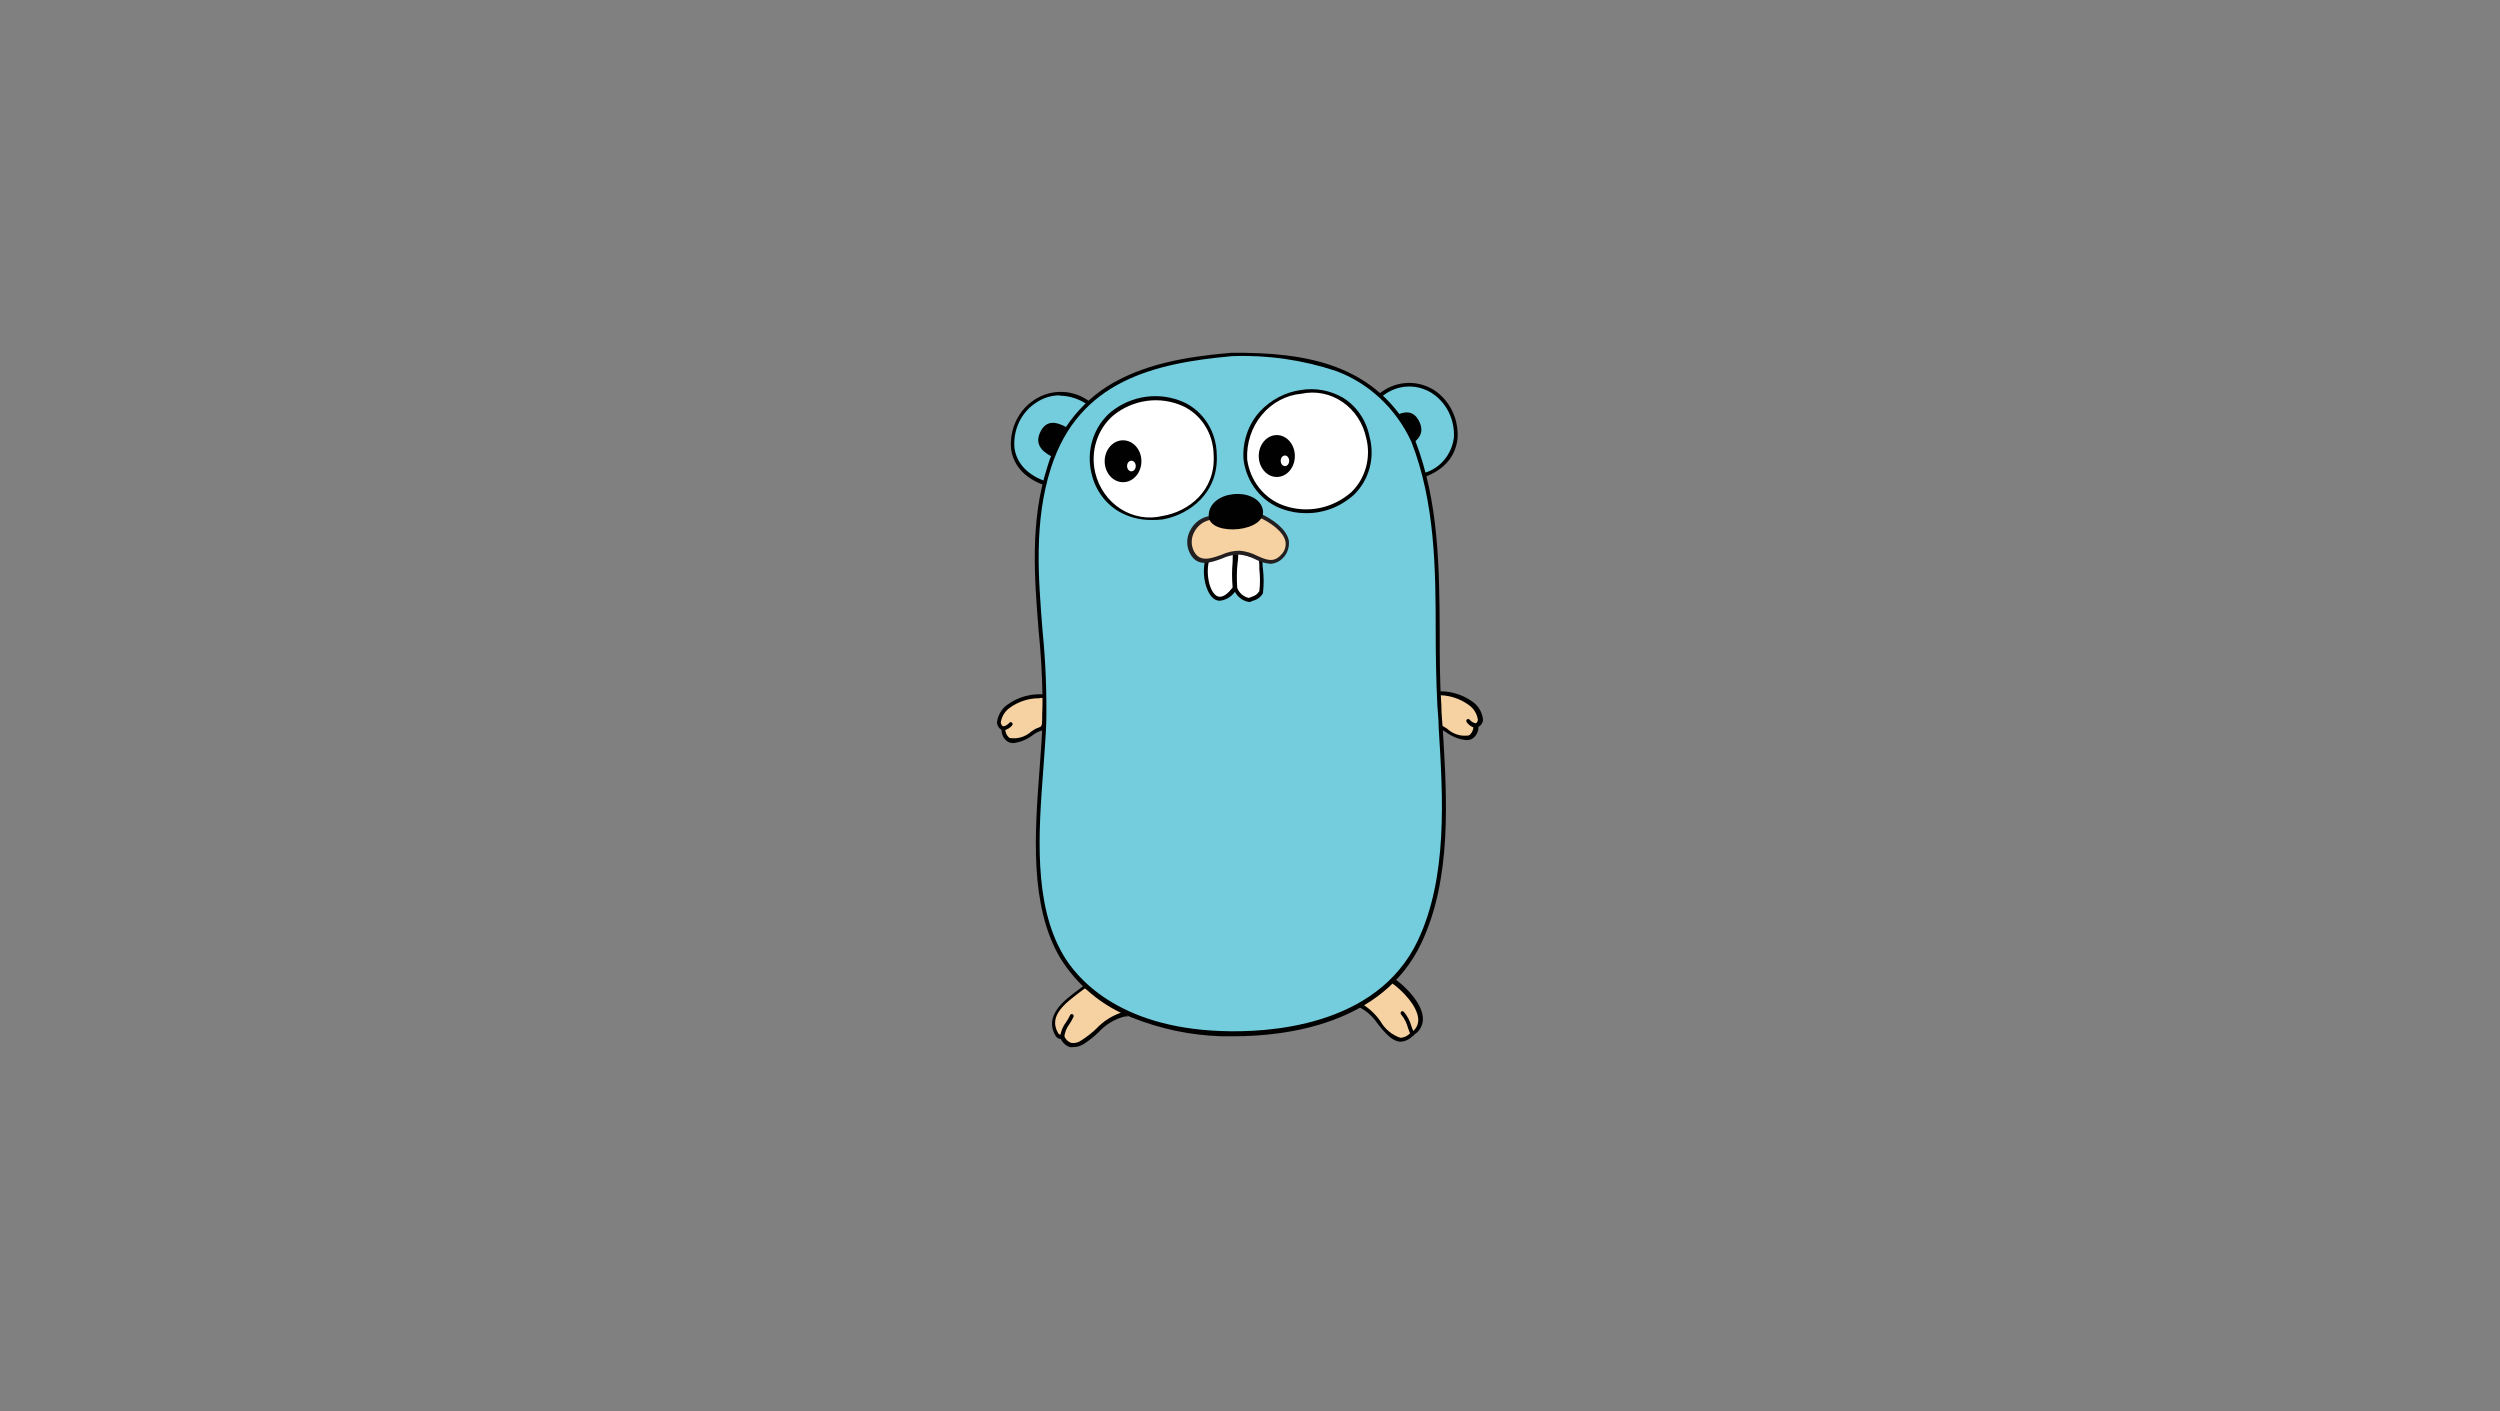 <svg xmlns="http://www.w3.org/2000/svg" width="163" height="92" viewBox="0 0 163 92" fill="none"><rect x="0" y="0" width="163" height="92" fill="#808080" stroke="none"/><g style="mix-blend-mode:luminosity"><path d="M65.425 47.48C65.486 48.818 66.771 48.188 67.329 47.778C67.887 47.367 68.002 47.714 68.082 46.928C68.132 46.415 68.152 45.9 68.143 45.385C67.295 45.294 66.444 45.522 65.741 46.029C65.391 46.298 64.739 47.148 65.418 47.445" fill="#F6D2A2"></path><path d="M66.084 48.45C65.958 48.452 65.834 48.423 65.721 48.365C65.591 48.286 65.484 48.173 65.411 48.036C65.338 47.899 65.301 47.744 65.304 47.586C65.221 47.543 65.149 47.478 65.096 47.397C65.043 47.317 65.01 47.224 65.001 47.126C65.025 46.891 65.098 46.663 65.214 46.461C65.33 46.258 65.487 46.084 65.674 45.951C66.4 45.425 67.28 45.189 68.156 45.286H68.257V45.392C68.271 45.796 68.26 46.2 68.224 46.602V46.956C68.19 47.508 68.089 47.593 67.82 47.664C67.676 47.711 67.54 47.78 67.416 47.87C67.029 48.184 66.569 48.385 66.084 48.45ZM67.793 45.526C67.087 45.515 66.394 45.738 65.815 46.163C65.665 46.273 65.537 46.413 65.44 46.577C65.342 46.74 65.278 46.922 65.25 47.112C65.258 47.178 65.284 47.24 65.325 47.292C65.365 47.343 65.418 47.382 65.479 47.402H65.546V47.48C65.536 47.603 65.557 47.727 65.607 47.838C65.656 47.95 65.733 48.046 65.829 48.117C66.083 48.159 66.344 48.141 66.591 48.065C66.839 47.989 67.068 47.857 67.262 47.678C67.402 47.575 67.556 47.494 67.719 47.438C67.894 47.374 67.934 47.36 67.961 46.921V46.567C67.993 46.214 68.006 45.86 68.002 45.505H67.793V45.526Z" fill="#010101"></path><path d="M65.424 47.481C65.617 47.436 65.792 47.332 65.929 47.183L65.424 47.481Z" fill="#C7B199"></path><path d="M65.425 47.608C65.393 47.618 65.36 47.615 65.331 47.599C65.302 47.584 65.28 47.556 65.27 47.523C65.26 47.49 65.263 47.455 65.278 47.424C65.293 47.394 65.319 47.371 65.351 47.36H65.431C65.574 47.325 65.703 47.246 65.802 47.133C65.811 47.12 65.824 47.109 65.838 47.1C65.851 47.092 65.867 47.086 65.883 47.084C65.899 47.081 65.915 47.082 65.93 47.087C65.946 47.091 65.961 47.099 65.973 47.109C65.986 47.119 65.997 47.132 66.005 47.146C66.013 47.161 66.019 47.177 66.021 47.194C66.023 47.211 66.022 47.228 66.018 47.244C66.014 47.261 66.007 47.276 65.997 47.289C65.87 47.443 65.7 47.552 65.512 47.601H65.425V47.608Z" fill="#010101"></path><path d="M68.359 31.56C63.494 30.144 67.114 23.61 71.05 26.286L68.359 31.56Z" fill="#74CDDD"></path><path d="M68.418 31.708H68.324C66.938 31.298 66.083 30.434 65.922 29.28C65.865 28.653 65.975 28.021 66.24 27.456C66.505 26.891 66.914 26.415 67.422 26.081C67.974 25.713 68.618 25.529 69.271 25.552C69.924 25.574 70.555 25.803 71.082 26.208L71.177 26.272L68.418 31.708ZM69.091 25.776C68.539 25.777 67.999 25.947 67.537 26.265C67.067 26.572 66.687 27.011 66.441 27.532C66.195 28.053 66.092 28.637 66.144 29.217C66.292 30.243 67.046 31.022 68.277 31.411L70.833 26.335C70.316 25.995 69.721 25.809 69.111 25.797L69.091 25.776Z" fill="#010101"></path><path d="M89.968 25.797C93.817 22.966 97.295 29.337 92.821 30.986L89.968 25.797Z" fill="#74CDDD"></path><path d="M92.767 31.142L89.807 25.762L89.895 25.698C90.387 25.283 90.986 25.032 91.615 24.976C92.245 24.921 92.875 25.064 93.427 25.387C93.947 25.708 94.373 26.174 94.657 26.734C94.941 27.294 95.071 27.925 95.035 28.558C94.968 29.266 94.604 30.477 92.862 31.107L92.767 31.142ZM90.13 25.833L92.875 30.831C93.373 30.689 93.821 30.395 94.162 29.988C94.503 29.58 94.722 29.075 94.793 28.537C94.828 27.951 94.707 27.365 94.445 26.847C94.182 26.328 93.788 25.896 93.306 25.599C92.814 25.303 92.249 25.167 91.684 25.208C91.119 25.25 90.578 25.467 90.13 25.833Z" fill="#010101"></path><path d="M90.796 63.932C91.771 64.569 93.561 66.494 92.094 67.429C90.688 68.788 89.894 65.935 88.656 65.546C88.894 65.141 89.206 64.791 89.573 64.514C89.94 64.237 90.356 64.039 90.796 63.932Z" fill="#F6D2A2"></path><path d="M91.348 67.918H91.294C90.736 67.882 90.278 67.309 89.834 66.764C89.528 66.294 89.11 65.916 88.623 65.666L88.462 65.617L88.563 65.44C89.063 64.6 89.859 64.002 90.776 63.776H90.864C91.49 64.187 92.781 65.376 92.775 66.452C92.771 66.665 92.712 66.872 92.606 67.053C92.499 67.234 92.348 67.381 92.169 67.479C91.961 67.732 91.666 67.89 91.348 67.918ZM88.845 65.482C89.302 65.765 89.698 66.143 90.009 66.594C90.303 67.102 90.762 67.482 91.301 67.663C91.429 67.657 91.554 67.625 91.669 67.567C91.785 67.51 91.888 67.43 91.974 67.33C92.121 67.255 92.245 67.138 92.333 66.993C92.42 66.848 92.469 66.681 92.472 66.509C92.472 65.645 91.436 64.562 90.716 64.074C89.949 64.281 89.284 64.784 88.852 65.482H88.845Z" fill="#010101"></path><path d="M92.094 67.564C92.072 67.564 92.05 67.557 92.031 67.544C92.012 67.532 91.996 67.514 91.987 67.493C91.915 67.336 91.853 67.176 91.798 67.012C91.716 66.691 91.564 66.395 91.354 66.148C91.343 66.136 91.333 66.122 91.327 66.107C91.321 66.092 91.317 66.075 91.317 66.058C91.317 66.042 91.319 66.025 91.325 66.009C91.331 65.994 91.34 65.98 91.351 65.967C91.362 65.955 91.375 65.946 91.39 65.939C91.404 65.932 91.42 65.929 91.436 65.928C91.452 65.928 91.468 65.931 91.483 65.937C91.497 65.943 91.511 65.952 91.522 65.964C91.755 66.231 91.925 66.551 92.02 66.898C92.073 67.053 92.134 67.204 92.202 67.351C92.216 67.382 92.218 67.416 92.208 67.448C92.198 67.48 92.176 67.506 92.148 67.521L92.094 67.564Z" fill="#010101"></path><path d="M73.323 66.105C72.173 66.289 71.527 67.379 70.572 67.932C70.471 68.029 70.35 68.099 70.218 68.135C70.086 68.172 69.948 68.174 69.815 68.141C69.682 68.108 69.559 68.042 69.456 67.947C69.354 67.853 69.275 67.733 69.226 67.599C69.159 67.601 69.093 67.586 69.032 67.557C68.972 67.527 68.918 67.484 68.876 67.429C68.042 66.013 69.744 65.029 70.639 64.335C71.897 64.081 72.671 65.206 73.323 66.105Z" fill="#F6D2A2"></path><path d="M69.966 68.272C69.895 68.281 69.823 68.281 69.751 68.272C69.625 68.229 69.508 68.159 69.407 68.068C69.307 67.977 69.225 67.866 69.166 67.741C69.101 67.74 69.037 67.723 68.98 67.691C68.922 67.659 68.873 67.613 68.836 67.557C68.029 66.219 69.401 65.206 70.309 64.534L70.626 64.293C71.897 64.024 72.705 65.128 73.35 66.02L73.532 66.275H73.33C72.681 66.439 72.09 66.795 71.628 67.302C71.318 67.602 70.98 67.867 70.619 68.095C70.419 68.211 70.195 68.272 69.966 68.272ZM69.159 67.45C69.206 67.44 69.254 67.44 69.3 67.45H69.334L69.388 67.564C69.431 67.664 69.494 67.754 69.571 67.828C69.649 67.902 69.74 67.959 69.838 67.996C70.075 68.033 70.317 67.972 70.511 67.826C70.86 67.606 71.187 67.35 71.487 67.061C71.941 66.583 72.497 66.227 73.108 66.02C72.489 65.171 71.763 64.251 70.706 64.463L70.404 64.689C69.475 65.397 68.325 66.233 68.991 67.358C69.006 67.385 69.026 67.408 69.051 67.425C69.075 67.442 69.103 67.453 69.132 67.457L69.159 67.45Z" fill="#010101"></path><path d="M69.246 67.734C69.226 67.735 69.206 67.731 69.188 67.722C69.17 67.713 69.154 67.7 69.142 67.683C69.13 67.666 69.122 67.646 69.119 67.626C69.116 67.605 69.118 67.583 69.125 67.564C69.174 67.224 69.309 66.903 69.515 66.636C69.612 66.496 69.698 66.347 69.771 66.19C69.784 66.159 69.809 66.135 69.839 66.123C69.869 66.111 69.903 66.112 69.932 66.127C69.962 66.141 69.985 66.166 69.996 66.198C70.007 66.23 70.006 66.266 69.993 66.296C69.915 66.468 69.822 66.631 69.717 66.785C69.539 67.025 69.425 67.311 69.387 67.613C69.386 67.631 69.382 67.649 69.374 67.665C69.367 67.681 69.356 67.695 69.342 67.707C69.329 67.718 69.314 67.727 69.297 67.731C69.28 67.736 69.263 67.737 69.246 67.734ZM68.56 29.762C67.887 29.408 67.45 28.919 67.84 28.141C68.23 27.362 68.876 27.497 69.522 27.85L68.56 29.762ZM91.805 29.082C92.478 28.728 92.915 28.24 92.525 27.461C92.134 26.682 91.489 26.817 90.843 27.171L91.805 29.082Z" fill="#010101"></path><path d="M96.225 47.311C96.165 48.649 94.88 48.019 94.321 47.608C93.763 47.198 93.648 47.544 93.568 46.759C93.518 46.246 93.498 45.731 93.507 45.215C94.355 45.124 95.206 45.352 95.909 45.86C96.259 46.129 96.911 46.978 96.232 47.276" fill="#F6D2A2"></path><path d="M95.566 48.252C95.104 48.199 94.662 48.023 94.281 47.742C94.157 47.653 94.021 47.583 93.877 47.536C93.608 47.437 93.507 47.352 93.474 46.829V46.475C93.437 46.072 93.426 45.668 93.44 45.264V45.094H93.541C94.417 44.998 95.298 45.234 96.023 45.76C96.21 45.892 96.367 46.066 96.483 46.269C96.6 46.472 96.672 46.699 96.696 46.935C96.687 47.032 96.654 47.125 96.601 47.206C96.548 47.286 96.477 47.351 96.394 47.395C96.397 47.552 96.36 47.707 96.286 47.844C96.213 47.981 96.106 48.095 95.976 48.174C95.848 48.237 95.707 48.264 95.566 48.252ZM93.608 45.335C93.604 45.689 93.617 46.044 93.648 46.397V46.751C93.648 47.183 93.709 47.197 93.891 47.267C94.054 47.324 94.208 47.405 94.348 47.508C94.542 47.688 94.77 47.82 95.018 47.896C95.266 47.972 95.526 47.989 95.781 47.947C95.877 47.876 95.954 47.78 96.003 47.668C96.053 47.556 96.074 47.433 96.064 47.31V47.225H96.131C96.191 47.204 96.245 47.166 96.285 47.115C96.326 47.063 96.352 47.001 96.36 46.935C96.332 46.745 96.267 46.562 96.17 46.399C96.073 46.236 95.945 46.096 95.795 45.986C95.157 45.514 94.386 45.284 93.608 45.335Z" fill="#010101"></path><path d="M96.226 47.311C96.036 47.272 95.861 47.176 95.721 47.035L96.226 47.311Z" fill="#C7B199"></path><path d="M96.226 47.438H96.098C95.909 47.375 95.744 47.251 95.626 47.084C95.617 47.07 95.61 47.055 95.606 47.039C95.602 47.022 95.6 47.005 95.603 46.988C95.605 46.972 95.61 46.955 95.618 46.941C95.626 46.926 95.637 46.913 95.65 46.903C95.663 46.893 95.677 46.886 95.693 46.881C95.709 46.877 95.725 46.876 95.741 46.878C95.757 46.88 95.772 46.886 95.786 46.895C95.8 46.903 95.812 46.914 95.822 46.928C95.921 47.041 96.05 47.12 96.192 47.155H96.273C96.308 47.161 96.34 47.182 96.361 47.214C96.382 47.245 96.39 47.283 96.384 47.321C96.378 47.359 96.357 47.392 96.328 47.414C96.298 47.436 96.261 47.445 96.226 47.438Z" fill="#010101"></path><path d="M80.341 23.093C85.212 23.093 89.76 23.801 92.155 28.756C94.288 34.271 93.501 40.224 93.857 46.05C94.14 51.055 94.759 56.839 92.552 61.483C90.244 66.353 84.418 67.564 79.641 67.401C75.887 67.259 71.352 65.985 69.233 62.36C66.744 58.113 67.921 51.827 68.103 47.119C68.318 41.541 66.663 35.942 68.406 30.477C70.215 24.814 75.086 23.532 80.334 23.093" fill="#74CDDD"></path><path d="M80.468 67.564H79.634C77.629 67.504 75.647 67.088 73.774 66.332C71.867 65.604 70.236 64.246 69.125 62.46C67.107 59.033 67.47 54.305 67.78 50.128C67.86 49.08 67.934 48.082 67.968 47.148C68.004 45.167 67.923 43.186 67.726 41.215C67.443 37.676 67.147 34.016 68.277 30.47C68.642 29.224 69.249 28.071 70.06 27.085C70.871 26.099 71.868 25.301 72.987 24.743C74.803 23.808 77.024 23.27 80.287 23.001C85.091 22.966 89.827 23.674 92.262 28.693C93.823 32.728 93.844 37.06 93.87 41.251C93.87 42.822 93.87 44.444 93.978 46.029C93.978 46.511 94.032 46.999 94.066 47.487C94.348 52.082 94.671 57.299 92.659 61.518C90.143 66.799 83.819 67.564 80.468 67.564ZM80.341 23.221C75.275 23.674 70.336 24.82 68.52 30.519C67.403 34.016 67.699 37.648 67.975 41.138C68.172 43.117 68.253 45.108 68.217 47.098C68.183 48.04 68.103 49.038 68.028 50.093C67.719 54.227 67.356 58.92 69.327 62.268C70.154 63.684 72.819 66.99 79.641 67.224C82.594 67.337 89.733 66.983 92.424 61.362C94.402 57.2 94.086 52.025 93.803 47.459C93.803 46.964 93.743 46.475 93.716 46.001C93.642 44.458 93.608 42.83 93.608 41.258C93.608 37.096 93.568 32.763 92.02 28.799C91.025 26.644 89.263 24.988 87.116 24.191C84.926 23.463 82.635 23.135 80.341 23.221Z" fill="#010101"></path><path d="M81.195 29.967C82.07 35.312 90.372 33.903 89.182 28.509C88.112 23.674 80.906 25.012 81.195 29.967Z" fill="white"></path><path d="M85.144 33.457C84.627 33.459 84.113 33.371 83.624 33.195C82.958 32.963 82.367 32.54 81.918 31.973C81.468 31.407 81.178 30.719 81.081 29.988C81.035 29.416 81.106 28.84 81.287 28.299C81.467 27.757 81.755 27.262 82.13 26.845C82.85 26.068 83.799 25.569 84.821 25.429C85.759 25.273 86.719 25.447 87.553 25.925C87.998 26.198 88.383 26.567 88.683 27.007C88.983 27.448 89.192 27.949 89.296 28.48C89.477 29.151 89.475 29.863 89.292 30.533C89.109 31.204 88.751 31.807 88.259 32.275C87.391 33.053 86.284 33.472 85.144 33.457ZM81.316 29.953C81.408 30.639 81.681 31.284 82.103 31.815C82.525 32.347 83.08 32.744 83.705 32.961C84.449 33.223 85.245 33.28 86.017 33.127C86.788 32.973 87.509 32.614 88.111 32.084C88.565 31.643 88.894 31.08 89.064 30.456C89.234 29.831 89.237 29.17 89.073 28.544C88.867 27.581 88.311 26.742 87.524 26.205C86.737 25.668 85.781 25.476 84.862 25.67C83.858 25.76 82.927 26.258 82.266 27.057C81.604 27.856 81.264 28.894 81.316 29.953Z" fill="#010101"></path><path d="M71.271 30.838C72.402 35.489 79.48 34.292 79.217 29.627C78.901 24.035 70.188 25.09 71.271 30.838Z" fill="white"></path><path d="M75.052 33.903C74.333 33.908 73.623 33.726 72.987 33.372C72.532 33.112 72.134 32.754 71.82 32.321C71.505 31.887 71.282 31.389 71.164 30.859C70.988 30.134 71.014 29.373 71.238 28.663C71.463 27.954 71.876 27.328 72.429 26.859C73.097 26.322 73.888 25.981 74.722 25.869C75.556 25.757 76.403 25.879 77.178 26.222C77.809 26.512 78.347 26.986 78.729 27.589C79.11 28.191 79.32 28.896 79.331 29.62C79.473 32.097 77.602 33.541 75.813 33.867C75.561 33.9 75.306 33.911 75.052 33.903ZM71.406 30.809C71.639 31.793 72.23 32.641 73.052 33.171C73.874 33.701 74.86 33.869 75.799 33.641C77.495 33.358 79.264 31.998 79.13 29.669C79.121 28.988 78.927 28.324 78.569 27.756C78.211 27.189 77.705 26.742 77.111 26.47C76.374 26.144 75.569 26.029 74.776 26.136C73.984 26.243 73.232 26.568 72.597 27.078C72.082 27.517 71.697 28.101 71.487 28.762C71.276 29.422 71.248 30.132 71.406 30.809Z" fill="#010101"></path><path d="M82.171 36.416C82.236 37.153 82.236 37.895 82.171 38.632C81.974 38.894 81.695 39.075 81.384 39.142C81.192 39.111 81.011 39.03 80.857 38.906C80.703 38.782 80.581 38.62 80.502 38.434C80.459 37.598 80.48 36.76 80.563 35.928L82.171 36.416Z" fill="white"></path><path d="M81.457 39.248H81.424C81.21 39.212 81.008 39.121 80.837 38.981C80.667 38.841 80.533 38.657 80.448 38.448C80.392 37.876 80.392 37.299 80.448 36.727C80.448 36.465 80.489 36.189 80.495 35.92V35.708L82.312 36.296V36.416C82.312 36.642 82.312 36.883 82.346 37.124C82.406 37.629 82.406 38.141 82.346 38.646V38.681C82.275 38.802 82.182 38.907 82.072 38.99C81.963 39.073 81.838 39.131 81.706 39.163L81.498 39.248H81.457ZM80.677 38.355C80.744 38.517 80.848 38.659 80.979 38.769C81.111 38.879 81.266 38.953 81.43 38.986L81.619 38.908C81.822 38.856 81.998 38.724 82.11 38.54C82.163 38.069 82.163 37.594 82.11 37.124C82.11 36.904 82.11 36.692 82.076 36.48L80.731 36.048C80.731 36.267 80.731 36.487 80.69 36.699C80.631 37.247 80.624 37.799 80.67 38.349L80.677 38.355Z" fill="#010101"></path><path d="M73.222 31.439C73.884 31.439 74.42 30.828 74.42 30.073C74.42 29.319 73.884 28.707 73.222 28.707C72.561 28.707 72.025 29.319 72.025 30.073C72.025 30.828 72.561 31.439 73.222 31.439Z" fill="#010101"></path><path d="M73.768 30.732C73.924 30.732 74.051 30.576 74.051 30.385C74.051 30.193 73.924 30.038 73.768 30.038C73.612 30.038 73.485 30.193 73.485 30.385C73.485 30.576 73.612 30.732 73.768 30.732Z" fill="white"></path><path d="M83.248 31.099C83.898 31.099 84.425 30.488 84.425 29.733C84.425 28.978 83.898 28.367 83.248 28.367C82.597 28.367 82.07 28.978 82.07 29.733C82.07 30.488 82.597 31.099 83.248 31.099Z" fill="#010101"></path><path d="M83.779 30.392C83.931 30.392 84.055 30.237 84.055 30.045C84.055 29.853 83.931 29.698 83.779 29.698C83.626 29.698 83.503 29.853 83.503 30.045C83.503 30.237 83.626 30.392 83.779 30.392Z" fill="white"></path><path d="M78.807 36.31C78.282 37.641 79.096 40.302 80.516 38.341C80.472 37.506 80.493 36.668 80.576 35.835L78.807 36.31Z" fill="white"></path><path d="M79.54 39.169C79.417 39.171 79.296 39.136 79.19 39.07C78.618 38.723 78.262 37.3 78.665 36.239V36.182L80.684 35.644V35.814C80.684 36.09 80.684 36.366 80.637 36.628C80.582 37.183 80.582 37.743 80.637 38.299V38.391C80.528 38.605 80.371 38.787 80.18 38.923C79.989 39.058 79.769 39.143 79.54 39.169ZM78.874 36.416C78.585 37.244 78.814 38.539 79.318 38.844C79.681 39.063 80.085 38.681 80.368 38.299C80.317 37.743 80.317 37.184 80.368 36.628C80.368 36.423 80.368 36.203 80.408 35.991L78.874 36.416Z" fill="#010101"></path><path d="M78.961 33.747C78.719 33.772 78.485 33.856 78.279 33.994C78.074 34.132 77.902 34.319 77.779 34.54C77.655 34.761 77.583 35.01 77.569 35.266C77.555 35.522 77.598 35.778 77.696 36.013C78.369 37.287 79.863 35.899 80.791 36.013C81.861 36.013 82.742 37.202 83.603 36.225C84.559 35.135 83.193 34.101 82.123 33.599L78.961 33.747Z" fill="#F6D2A2"></path><path d="M82.844 36.763C82.502 36.733 82.169 36.635 81.862 36.473C81.529 36.3 81.168 36.194 80.799 36.161C80.413 36.161 80.032 36.248 79.682 36.416C78.928 36.692 78.074 37.004 77.59 36.09C77.469 35.863 77.406 35.607 77.406 35.347C77.406 35.087 77.469 34.831 77.59 34.604C77.72 34.338 77.912 34.11 78.146 33.941C78.381 33.772 78.652 33.666 78.935 33.634L82.171 33.485C82.965 33.839 83.873 34.483 84.028 35.234C84.052 35.417 84.039 35.603 83.991 35.781C83.944 35.959 83.862 36.125 83.751 36.268C83.64 36.411 83.502 36.529 83.346 36.614C83.19 36.7 83.019 36.75 82.844 36.763ZM80.826 35.906C81.223 35.94 81.612 36.053 81.969 36.239C82.575 36.508 83.053 36.713 83.537 36.161C83.648 36.054 83.731 35.92 83.779 35.77C83.827 35.62 83.839 35.46 83.813 35.305C83.678 34.653 82.824 34.059 82.124 33.747L78.996 33.882C78.755 33.913 78.525 34.005 78.326 34.151C78.126 34.296 77.964 34.491 77.852 34.717C77.752 34.907 77.7 35.12 77.7 35.337C77.7 35.553 77.752 35.766 77.852 35.956C78.235 36.664 78.922 36.43 79.655 36.168C80.023 35.995 80.422 35.906 80.826 35.906Z" fill="#231F20"></path><path d="M78.807 33.698C78.733 31.928 81.949 31.701 82.326 33.188C82.702 34.675 78.962 35.014 78.807 33.698Z" fill="#010101"></path></g></svg>